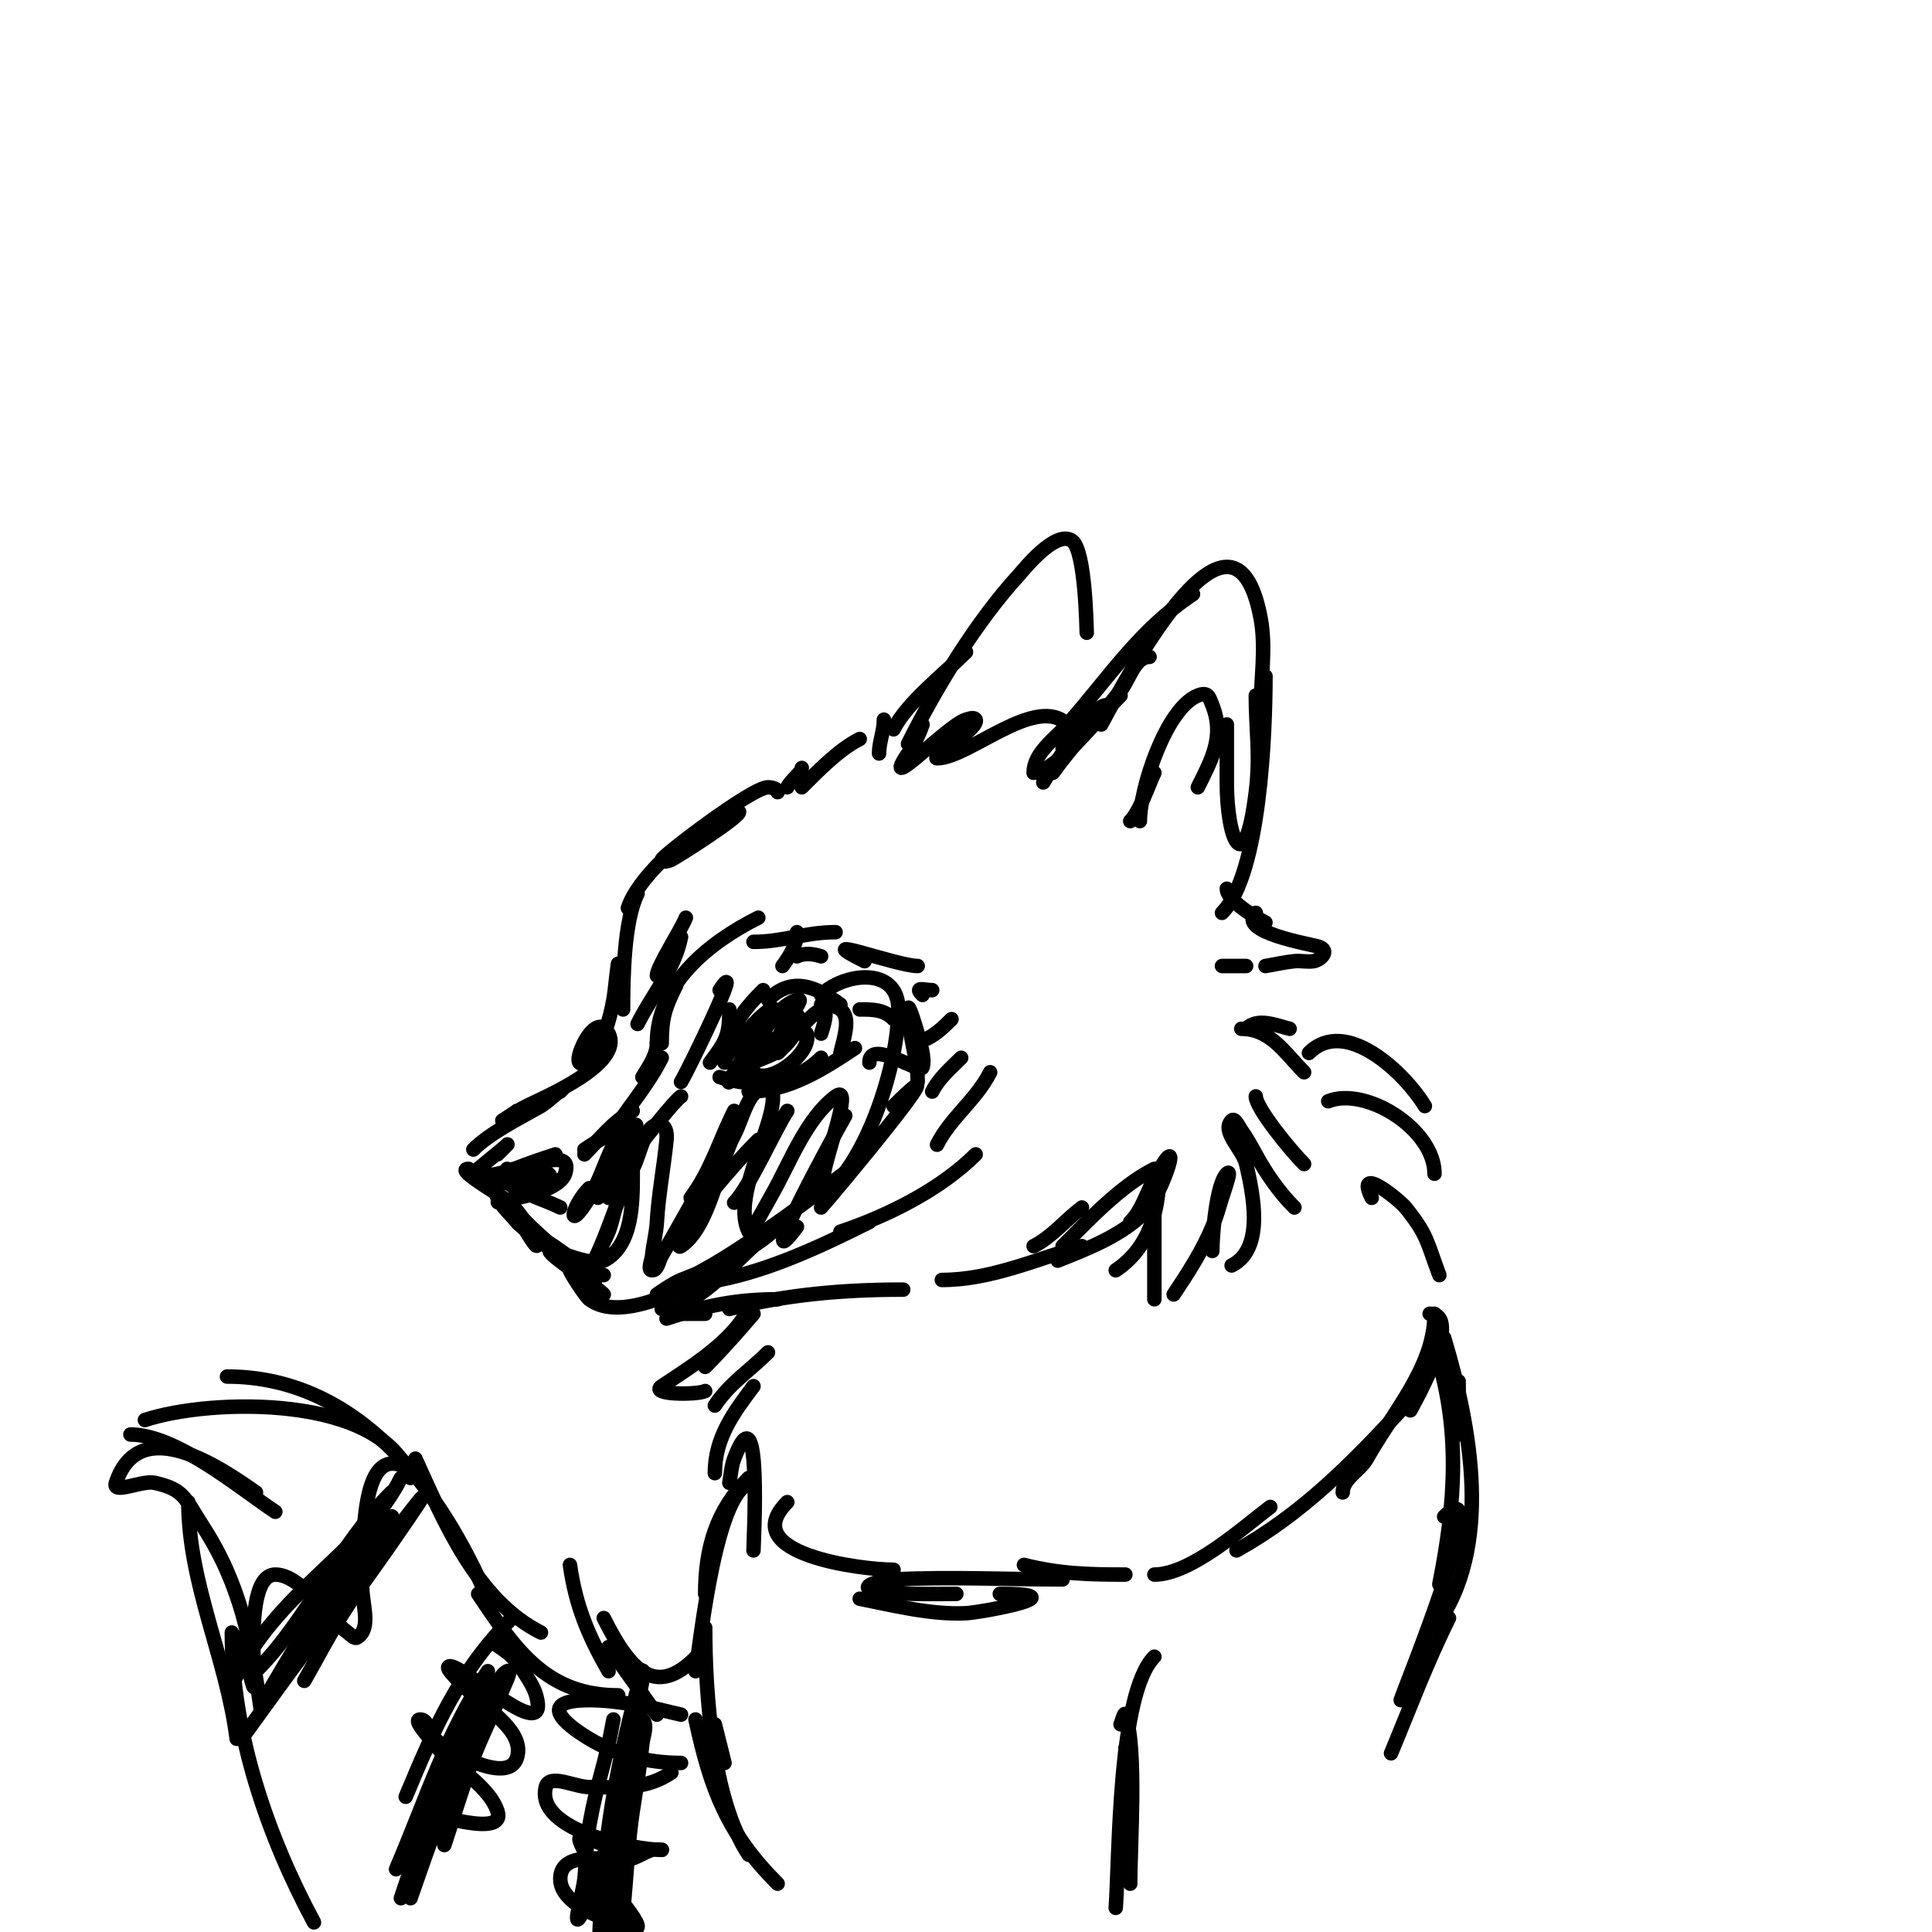 <svg viewBox='0 0 400 400' version='1.1' xmlns='http://www.w3.org/2000/svg' xmlns:xlink='http://www.w3.org/1999/xlink'><g fill='none' stroke='#000000' stroke-width='3' stroke-linecap='round' stroke-linejoin='round'><path d='M161,164c0,-0.745 -1.255,-1 -2,-1c-3.337,0 -22,14.318 -22,15c0,0.667 1.404,0.298 2,0c1.348,-0.674 14.8,-9.2 14,-10c-0.85,-0.85 -1.925,1.463 -3,2c-1.229,0.615 -2.835,0.272 -4,1c-5.422,3.389 -13.963,10.888 -16,17'/><path d='M132,185c-2.826,5.653 -3,17.571 -3,24'/><path d='M128,200c0,-2.357 -0.578,4.681 -1,7c-0.725,3.988 -2.079,9.079 -5,12c-5.604,5.604 0.882,-11.236 4,-5c3.164,6.328 -13.509,13.254 -17,15c-1.738,0.869 -5,3 -5,3c0,0 2.622,-1.622 3,-2'/><path d='M116,226c2.491,-2.491 -2.566,2.181 -4,3c-4.321,2.469 -10.514,5.514 -14,9'/><path d='M97,242c-3.519,0 9.752,7 8,7c-7.774,0 10.26,-0.78 12,-6c2.128,-6.385 -9.902,0.049 -12,-1'/><path d='M103,239c0.667,-0.667 2.667,-2.667 2,-2c-1.175,1.175 -7.195,5.805 -7,6c2.181,2.181 17,-4 17,-4c0,0 -12.505,3.989 -12,5c1.09,2.18 11,0.668 11,0c0,-2.84 -6.32,-0.136 -7,0c-0.981,0.196 -3.707,-0.707 -3,0c2.723,2.723 8.52,4.26 12,6'/><path d='M103,248c4.89,0 11.681,16.468 6,7c-0.485,-0.808 -1.411,-1.264 -2,-2c-1.333,-1.667 -3.045,-3.091 -4,-5c-0.745,-1.491 2.821,1.821 4,3c1.333,1.333 2.581,2.758 4,4c3.721,3.256 8.6,9 14,9'/><path d='M114,259c-1.607,0 8.93,6.93 11,9'/><path d='M141,272c1.667,0 3.333,0 5,0'/><path d='M138,273c8.033,-2.678 14.496,-4 23,-4'/><path d='M151,271c11.978,-2.994 23.668,-4 36,-4'/><path d='M195,265c10.109,0 19.475,-4.279 29,-7'/><path d='M219,261c6.251,-2.501 13.126,-5.126 18,-10c3.759,-3.759 8.636,-19.166 2,-7c-1.643,3.013 -2.573,6.573 -5,9'/><path d='M220,155c1.333,-1.333 2.667,-2.667 4,-4'/><path d='M216,162c1.762,-2.937 10.268,-16 13,-16'/><path d='M218,160c4.455,-6.237 9.27,-10.98 14,-17c1.899,-2.417 2.927,-7 6,-7'/><path d='M228,150c3.913,-7.044 27.189,-52.992 33,-22c1.167,6.225 0,12.667 0,19'/><path d='M262,140c0,11.3 -1.025,41.025 -9,49'/><path d='M260,144c0,7.164 0.965,12.28 0,20c-2.344,18.752 -6,9.663 -6,-2c0,-4 0,-8 0,-12'/><path d='M247,123c-11.188,7.459 -17.166,16.988 -26,27c-2.692,3.051 -7,5.931 -7,10'/><path d='M232,144c-5.06,5.06 -10.593,12.796 -17,16'/><path d='M163,163c0.778,-1.556 3,-3.011 3,-4'/><path d='M166,163c3.423,-3.423 7.733,-7.867 12,-10'/><path d='M183,149c0,2.503 -1,4.594 -1,7'/><path d='M191,150c-0.707,2.121 -1.76,4.139 -3,6c-6.158,9.236 8.273,-5.935 12,-7c0.641,-0.183 1.702,-0.596 2,0c0.849,1.698 -9.44,8 -8,8c6.533,0 20.59,-13.41 27,-7'/><path d='M254,184c0,2.441 5.937,5.968 8,7'/><path d='M260,189c-4.004,4.004 11.413,6.471 13,7c2.505,0.835 0.34,2.777 -1,3c-1.315,0.219 -2.673,-0.133 -4,0c-2.018,0.202 -4,0.667 -6,1'/><path d='M253,200c1.667,0 3.333,0 5,0'/><path d='M258,213c2.388,-2.388 6.175,-0.706 9,0'/><path d='M257,213c6.09,0 9.071,5.071 13,9'/><path d='M260,227c0,2.37 7.119,11.119 10,14'/><path d='M268,250c-3.206,-3.206 -5.829,-7.02 -8,-11c-0.931,-1.706 -1.87,-3.418 -3,-5c-0.548,-0.767 -1.333,-2.667 -2,-2c-2.236,2.236 2.289,5.919 3,9c1.385,6.002 3.935,17.533 -3,21'/><path d='M251,259c0,-3.187 0.788,-13.788 3,-16c1.202,-1.202 -0.512,3.372 -1,5c-0.606,2.019 -1.189,4.054 -2,6c-2.073,4.975 -5.024,9.536 -8,14'/><path d='M239,269c0,-7.333 0,-14.667 0,-22'/><path d='M240,243c0,7.853 -2.199,15.466 -9,20'/><path d='M239,242c-6.994,3.497 -13.467,10.467 -19,16'/><path d='M224,250c-3.414,2.56 -6.227,6.113 -10,8'/><path d='M156,272c-3.225,3.762 -6.496,7.496 -10,11'/><path d='M155,271c-3.392,6.784 -12.053,12.035 -18,16c-2.673,1.782 7.315,1.842 9,1'/><path d='M159,280c-3.822,3.822 -7.919,6.378 -11,11'/><path d='M156,287c-4.101,5.468 -8,10.67 -8,18'/><path d='M151,307c0.333,-1.667 0.403,-3.409 1,-5c5.845,-15.587 4,17.379 4,19'/><path d='M163,311c-10.774,10.774 15.506,14 22,14'/><path d='M271,218c7.646,-7.646 20.024,4.373 24,11'/><path d='M275,228c7.774,-3.11 22,5.787 22,15'/><path d='M284,248c-3.592,-7.184 5.834,0.543 7,2c4.595,5.744 4.323,6.86 7,14'/><path d='M296,272c5.288,0 1.449,10.192 -4,20'/><path d='M147,220c3.381,-4.508 4,-5.624 4,-11'/><path d='M150,220c0.576,-2.303 3,-5.889 3,-8'/><path d='M151,216c1.193,-4.772 3.539,-7.539 7,-11'/><path d='M159,207c4.959,-4.959 10.01,-2.743 15,1'/><path d='M170,208c6.966,0 5.35,4.599 4,10'/><path d='M177,217c-6.614,4.409 -13.781,9 -22,9'/><path d='M170,219c-5.436,5.436 -13.747,6.418 -21,4'/><path d='M156,212c-0.719,1.438 -6,7 -6,7c0,0 5.805,-6.805 7,-8c0.85,-0.85 3.537,-3.075 3,-2c-1.31,2.621 -3.608,5.216 -5,8c-0.869,1.738 -2.036,3.312 -3,5c-0.37,0.647 -1.527,2.527 -1,2c4.388,-4.388 8.018,-15.006 14,-17c2.825,-0.942 -5.799,7.401 -4,11c0.227,0.454 13.439,-17.317 9,-4'/><path d='M121,238c1.617,-1.078 3.262,-2.131 5,-3'/><path d='M121,239c2.954,-2.954 6.028,-7.014 10,-9'/><path d='M127,234c3.579,-5.368 7.304,-9.607 10,-15'/><path d='M133,223c1.306,-2.177 3,-4.461 3,-7'/><path d='M137,216c0,-5.249 0.654,-7.308 3,-12'/><path d='M136,216c0,-12.221 10.758,-20.879 21,-26'/><path d='M156,195c6.214,0 10.605,-2 17,-2'/><path d='M179,199c-12.191,-6.095 6.675,1 11,1'/><path d='M193,205c-1.694,0 -3.827,-0.827 -2,1'/><path d='M197,211c-1.509,1.509 -3.091,3.045 -5,4'/><path d='M199,219c-2.173,2.173 -4.626,4.251 -6,7'/><path d='M205,222c-2.828,5.657 -8.209,9.418 -11,15'/><path d='M202,239c-7.273,7.273 -18.284,12.761 -28,16'/><path d='M180,253c-9.789,4.895 -20.25,9.85 -31,12'/><path d='M127,237c-1.722,3.444 -3.008,7.813 -5,11c-4.832,7.731 -3.695,1.695 0,-2'/><path d='M127,238c11.217,-14.022 -1,4.553 -1,10'/><path d='M152,230c-3.091,6.183 -4.845,12.461 -9,18'/><path d='M163,230c-2.628,3.942 -7.797,15.797 -11,19'/><path d='M175,231c-0.955,1.528 -19.896,36.195 -10,23'/><path d='M185,229c16.362,-16.362 -13.777,19.777 -15,21'/><path d='M157,236c-3.171,3.171 -6.129,6.555 -9,10'/><path d='M141,227c-2.814,1.876 -22.223,28.334 -16,19'/><path d='M149,205c5.428,-8.142 -6.181,15.969 -8,19'/><path d='M165,193c0,2.539 -1.477,4.969 -3,7'/><path d='M165,198c1.491,-0.745 3.419,-0.527 5,0'/><path d='M136,202c0,-1.762 4.918,-9.296 6,-12'/><path d='M141,194c-1.362,6.808 -5.836,11.672 -9,18'/><path d='M180,220c0,-5.076 10.505,2.484 11,1c0.603,-1.81 -0.587,-5.554 -1,-7c-0.493,-1.726 -2,-6.795 -2,-5c0,4.943 2,9.926 2,15'/><path d='M234,170c2.043,-2.043 3.921,-7.843 5,-10'/><path d='M236,170c0,-6.718 5.421,-23.368 12,-26c2.167,-0.867 2.349,0.373 3,2c2.563,6.407 -0.137,11.274 -3,17'/><path d='M185,151c2.778,-5.556 10.511,-11.511 15,-16'/><path d='M188,154c5.89,-11.78 14.128,-25.322 23,-35c0.869,-0.948 7.635,-9.524 11,-7c2.767,2.075 2.954,18.495 3,19'/><path d='M176,242c-8.804,6.603 -17.61,13.261 -27,19c-4.557,2.785 -13,7 -13,7c0,0 3.195,-2.278 5,-3c6.88,-2.752 14.714,-5.714 20,-11c0.333,-0.333 -0.632,0.706 -1,1c-1.301,1.041 -2.754,1.893 -4,3c-4.679,4.159 -12.046,13 -19,13'/><path d='M147,264c-5.937,2.969 -18.539,9.846 -25,5c-0.677,-0.508 -4,-5.512 -4,-6c0,-0.743 6.045,5.134 5,2c-0.611,-1.833 -11.448,-9.552 -12,-9c-1.129,1.129 10.931,6.534 14,5c6.089,-3.045 6,-12.362 6,-18c0,-2.667 0,-8 0,-8c0,0 -3.811,17.146 -5,20c-0.86,2.064 -4,8 -3,6c3.071,-6.141 4.713,-12.837 8,-19c1.697,-3.181 2.579,-10.14 6,-9c1,0.333 1.105,1.951 1,3c-0.568,5.677 -1.665,11.304 -2,17c-0.138,2.353 -0.765,4.655 -1,7c-0.1,0.995 -1,3 0,3c1.202,0 1.382,-1.969 2,-3c1.315,-2.191 8.299,-14.597 9,-16c1.135,-2.271 1.95,-4.689 3,-7c0.617,-1.357 2,-5.491 2,-4c0,2.27 -5.875,14.732 -6,15c-0.946,2.026 -2.17,3.924 -3,6c-0.51,1.276 -2.144,4.762 -1,4c5.923,-3.949 7.788,-16.977 11,-23c1.915,-3.59 2.931,-10 7,-10c1.054,0 1.095,1.95 1,3c-0.628,6.904 -8.398,20.204 -5,27c0.211,0.422 0.75,-0.6 1,-1c1.424,-2.279 2.682,-4.658 4,-7c3.563,-6.333 6.945,-15.458 13,-20c3.313,-2.485 -0.569,8.276 -2,14c-0.485,1.94 -1.562,7.249 0,6c8.717,-6.974 15,-27.021 15,-38c0,-9.135 -11.448,-7.552 -16,-3'/><path d='M185,211c-2.044,-2.044 -4.333,-2 -7,-2'/><path d='M155,222c0,-4.727 5.705,-8 10,-8c0.667,0 1.789,-0.632 2,0c1.343,4.029 -8.016,10.984 -11,8c-7.023,-7.023 12.648,-17.513 9,-9c-0.657,1.532 -1.735,2.915 -3,4c-1.698,1.455 -4,2 -6,3'/><path d='M297,272c0,11.035 -8.617,20.367 -14,30c-1.399,2.503 -5,4.133 -5,7'/><path d='M295,285c0,2.867 -3.055,4.893 -5,7c-10.314,11.174 -20.606,21.559 -34,29'/><path d='M263,312c-5.433,4.075 -16.377,14 -24,14'/><path d='M233,326c-7.601,0 -13.548,-0.137 -21,-2'/><path d='M220,327c-11.667,0 -23.348,-0.583 -35,0c-1.793,0.09 -6.539,1.076 -5,2c2.109,1.265 15.044,1 18,1'/><path d='M207,330c16.896,0 -3.818,3.841 -7,4c-7.181,0.359 -15.014,-1.603 -22,-3'/><path d='M155,306c-6.716,6.716 -9,14.564 -9,24'/><path d='M156,307c-7.743,0 -11.04,33.721 -12,39'/><path d='M146,337c0,13.516 1.51,35.765 9,47'/><path d='M161,390c-10.394,-10.394 -13.875,-19.416 -17,-34'/><path d='M148,357l2,8'/><path d='M302,286c0,3.667 0,7.333 0,11'/><path d='M299,277c5.462,18.208 10.369,43.509 -2,60'/><path d='M298,328c3.373,-16.867 4.497,-32.509 -1,-49'/><path d='M233,362c0,5 0,10 0,15'/><path d='M232,357c0.333,-0.667 0.764,-2.707 1,-2c2.413,7.239 1,26.598 1,35'/><path d='M231,395c0.789,-11.047 0.454,-44.454 8,-52'/><path d='M299,314c10.58,-10.58 -7.852,34.557 -9,38'/><path d='M300,335c-4.546,9.092 -8.09,18.617 -12,28'/><path d='M136,355l-10,-14'/><path d='M146,341c-9.377,11.252 -15.01,5.981 -21,-6'/><path d='M118,324c1.212,8.484 3.753,14.568 8,22'/><path d='M128,351c-14.701,0 -21.069,-9.104 -29,-21'/><path d='M112,338c-13.384,-6.692 -20.148,-23.125 -26,-36'/><path d='M101,331c-9.866,-23.02 -27.034,-46 -54,-46'/><path d='M85,306c-5.794,-17.382 -41.418,-16.527 -55,-12'/><path d='M27,297c9.463,0 22.303,10.868 30,16'/><path d='M53,309c-6.789,-4.752 -24.038,-16.885 -29,-2c-0.843,2.53 5.397,-0.578 8,0c6.217,1.382 6.265,3.228 10,9c7.917,12.236 9.964,23.747 12,38'/><path d='M39,311c0,16.855 7.931,32.444 10,49'/><path d='M48,338c0,20.651 7.342,42.063 17,60'/><path d='M83,306c-7.784,15.568 -26.081,23.379 -35,43'/><path d='M81,309c-11.082,11.082 -17.251,26.251 -28,37'/><path d='M55,352c6.1,-6.71 11.335,-14.225 16,-22c1.855,-3.092 4.05,-5.967 6,-9c1.051,-1.635 2.036,-3.312 3,-5c0.37,-0.647 1.667,-2.333 1,-2c-6.823,3.411 -23.319,33.111 -27,39'/><path d='M50,360c9.226,-12.686 18.421,-25.604 28,-38c7.285,-9.427 15.837,-20.89 2,-1c-3.01,4.327 -6.192,8.54 -9,13c-2.864,4.548 -5.333,9.333 -8,14'/><path d='M106,335c-10.96,10.96 -16.014,22.633 -22,37'/><path d='M101,346c-8.673,13.01 -12.878,26.716 -19,41'/><path d='M91,374c1.333,-3.667 2.701,-7.321 4,-11c0.702,-1.988 1.117,-4.086 2,-6c1.249,-2.707 5.448,-10.606 4,-8c-7.78,14.005 -12.955,28.864 -18,44'/><path d='M85,393c1.884,-5.182 15.032,-44.516 20,-47c1.229,-0.615 -0.502,2.719 -1,4c-1.84,4.732 -4.217,9.246 -6,14c-2.221,5.922 -4,12 -6,18'/><path d='M127,356c-1.856,10.209 -3.144,11.791 -5,22c-0.659,3.622 -0.615,7.338 -1,11c-0.281,2.673 -2.491,10.236 -1,8c5.247,-7.871 8.919,-30.426 11,-40c0.653,-3.003 1.45,-5.976 2,-9c0.119,-0.656 0.183,-2.641 0,-2c-3.857,13.501 -6.727,26.992 -8,41c-0.484,5.322 -0.802,10.66 -1,16c-0.136,3.664 -0.261,7.343 0,11c0.075,1.051 0.609,3.979 1,3c4.56,-11.4 4.118,-29.955 6,-42c0.728,-4.658 1.507,-9.312 2,-14c0.174,-1.658 1.179,-3.821 0,-5c-0.85,-0.85 -1.67,1.844 -2,3c-1.024,3.583 -1.433,7.317 -2,11c-1.736,11.286 -3,22.569 -3,34'/><path d='M126,382c-2.028,0 -6.492,-2.967 -6,-1c1.087,4.348 12.599,16.203 12,18c-0.211,0.632 -1.368,0.211 -2,0c-4.57,-1.523 -14,-4.629 -14,-10c0,-6.415 10.805,-3.508 14,-4c1.774,-0.273 3.274,-1.507 5,-2c0.641,-0.183 2.667,0 2,0c-5.296,0 -26.279,-3.882 -24,-13c0.728,-2.91 6,0 9,0c6.39,0 11.596,0.603 17,-3'/><path d='M141,365c-6.59,0 -13.272,-1.563 -19,-5c-5.342,-3.205 -10.862,-8 0,-8c3.35,0 6.691,0.478 10,1c3.036,0.479 6,1.333 9,2'/><path d='M87,375c2.445,0.489 17.881,5.644 16,0c-1.954,-5.863 -10.438,-9.912 -14,-15c-0.855,-1.221 -3.491,-4 -2,-4c1.667,0 1.821,2.821 3,4c2.334,2.334 15.1,9.701 17,4c1.79,-5.371 -5.931,-9.931 -9,-13c-1.333,-1.333 -2.793,-2.551 -4,-4c-0.477,-0.573 -1.707,-1.764 -1,-2c2.448,-0.816 21.201,17.203 18,6c-0.41,-1.433 -1.21,-2.736 -2,-4c-0.883,-1.413 -1.821,-2.821 -3,-4c-1.179,-1.179 -2.667,-2 -4,-3'/><path d='M50,339c6.489,29.198 -2.16,-13 7,-13c5.4,0 10.839,9.028 15,12c0.607,0.433 1.38,1.413 2,1c3.063,-2.042 0.796,-7.324 1,-11c0.407,-7.324 -1.231,-35.231 13,-21'/></g>
</svg>